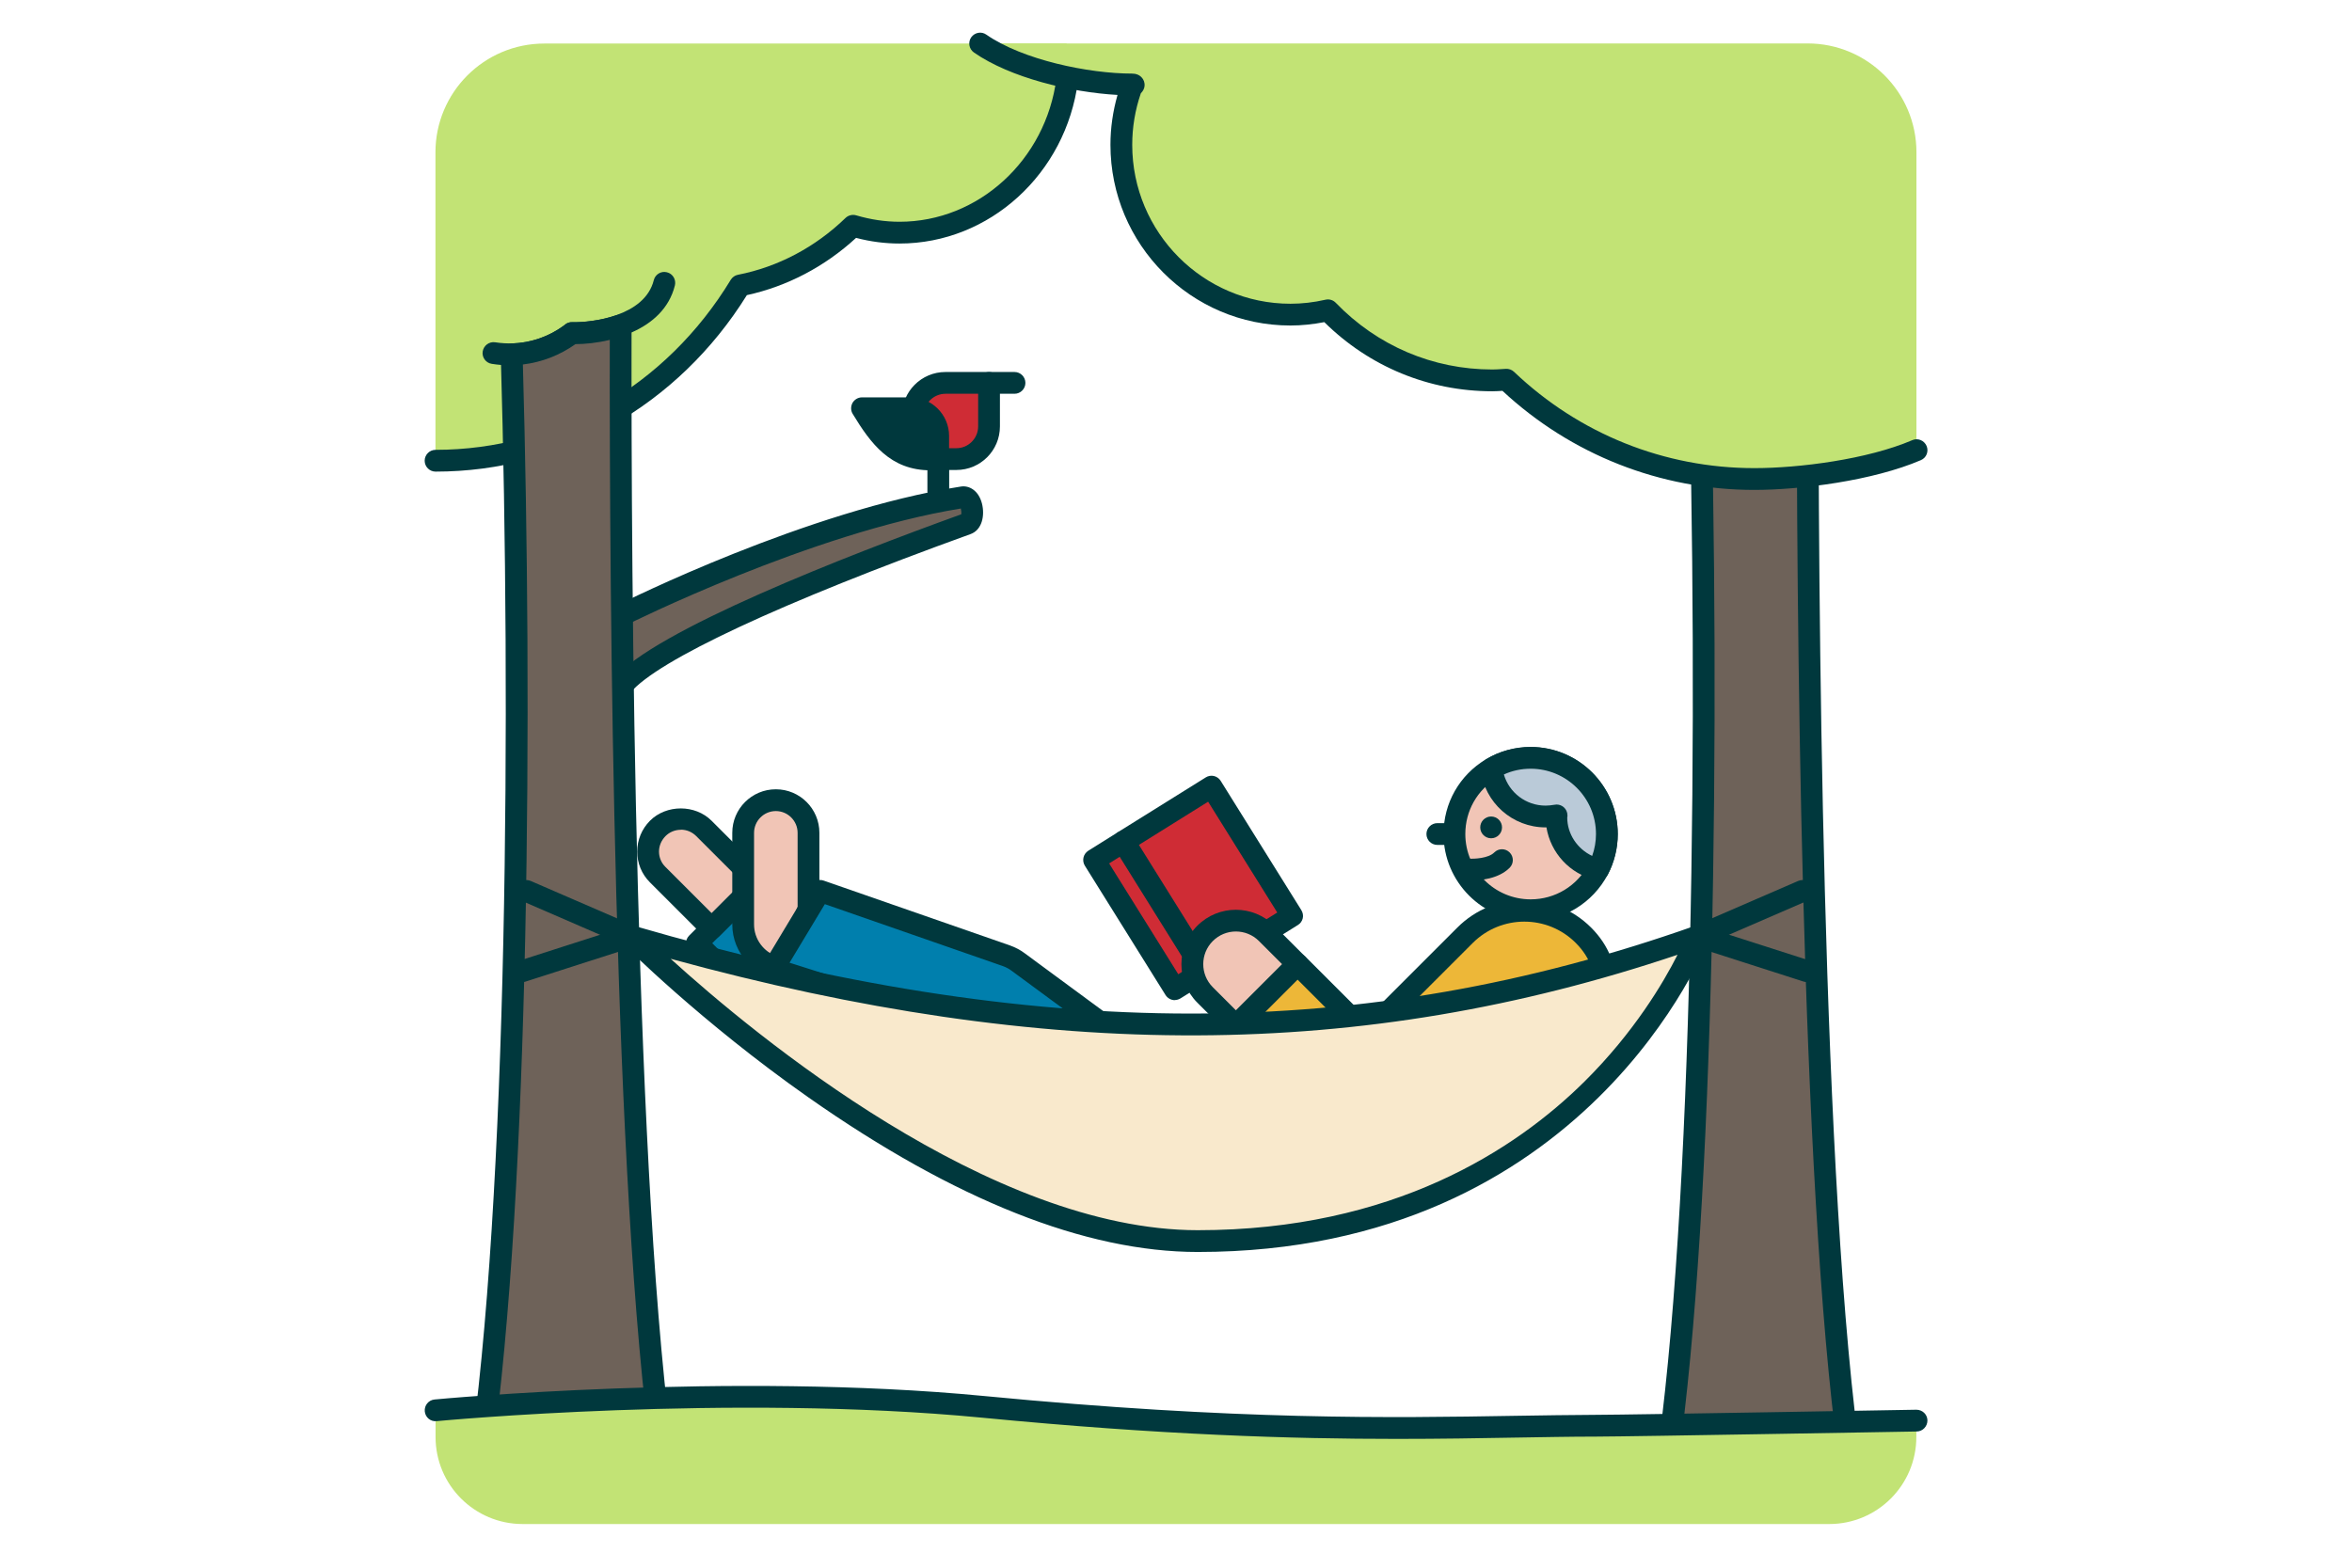 <svg width="216" height="144" viewBox="0 0 216 144" fill="none" xmlns="http://www.w3.org/2000/svg">
<path d="M118.67 84.135L111.262 72.256L103.209 77.278L110.618 89.157L118.67 84.135Z" fill="#CF2C35"/>
<path d="M110.62 90.16C110.29 90.16 109.96 89.99 109.77 89.69L102.36 77.81C102.07 77.34 102.21 76.72 102.68 76.43L110.73 71.41C110.95 71.27 111.23 71.22 111.48 71.28C111.74 71.34 111.96 71.5 112.1 71.72L119.51 83.6C119.65 83.83 119.7 84.1 119.64 84.35C119.58 84.61 119.42 84.83 119.19 84.97L111.14 89.99C110.97 90.09 110.79 90.14 110.61 90.14L110.62 90.16ZM104.59 77.6L110.94 87.78L117.3 83.82L110.95 73.64L104.59 77.61V77.6Z" fill="#00383D"/>
<path d="M110.554 89.202L103.146 77.323L100.473 78.99L107.881 90.869L110.554 89.202Z" fill="#CF2C35"/>
<path d="M107.89 91.87C107.56 91.87 107.23 91.7 107.04 91.4L99.63 79.52C99.34 79.05 99.48 78.44 99.95 78.14L102.62 76.47C102.85 76.33 103.12 76.29 103.37 76.34C103.63 76.4 103.85 76.56 103.99 76.79L111.4 88.67C111.54 88.9 111.59 89.17 111.53 89.42C111.47 89.68 111.31 89.9 111.08 90.04L108.41 91.71C108.24 91.81 108.06 91.86 107.88 91.86L107.89 91.87ZM101.86 79.31L108.21 89.49L109.18 88.88L102.83 78.7L101.86 79.31Z" fill="#00383D"/>
<path d="M119.158 88.57L113.501 94.227L124.108 104.834L129.764 99.177L119.158 88.57Z" fill="#EDB738"/>
<path d="M124.11 105.83C123.85 105.83 123.6 105.73 123.4 105.54L112.79 94.93C112.6 94.74 112.5 94.49 112.5 94.22C112.5 93.95 112.61 93.7 112.79 93.51L118.45 87.85C118.84 87.46 119.47 87.46 119.86 87.85L130.47 98.46C130.86 98.85 130.86 99.48 130.47 99.87L124.81 105.53C124.61 105.73 124.36 105.82 124.1 105.82L124.11 105.83ZM114.92 94.22L124.11 103.41L128.35 99.17L119.16 89.98L114.92 94.22Z" fill="#00383D"/>
<path d="M110.67 85.74C109.11 87.3 109.11 89.83 110.67 91.4L113.5 94.23L119.16 88.57L116.33 85.74C114.77 84.18 112.24 84.18 110.67 85.74Z" fill="#F1C5B6"/>
<path d="M113.5 95.22C113.24 95.22 112.99 95.12 112.79 94.93L109.96 92.1C108.01 90.15 108.01 86.98 109.96 85.03C111.91 83.08 115.08 83.08 117.03 85.03L119.86 87.86C120.25 88.25 120.25 88.88 119.86 89.27L114.2 94.93C114 95.13 113.75 95.22 113.49 95.22H113.5ZM111.38 86.44C110.21 87.61 110.21 89.51 111.38 90.68L113.5 92.8L117.74 88.56L115.62 86.44C114.45 85.27 112.55 85.27 111.38 86.44Z" fill="#00383D"/>
<path d="M69.654 80.973L63.998 86.63L80.968 103.6L86.625 97.944L69.654 80.973Z" fill="#007FAD"/>
<path d="M80.97 104.61C80.7 104.61 80.45 104.5 80.26 104.32L63.29 87.35C62.9 86.96 62.9 86.33 63.29 85.94L68.95 80.28C69.33 79.9 69.99 79.9 70.36 80.28L87.33 97.25C87.72 97.64 87.72 98.27 87.33 98.66L81.67 104.32C81.48 104.51 81.23 104.61 80.96 104.61H80.97ZM65.41 86.64L80.97 102.2L85.21 97.96L69.65 82.4L65.41 86.64Z" fill="#00383D"/>
<path d="M60.404 76.099C61.577 74.925 63.472 74.925 64.646 76.099L69.596 81.049L65.353 85.291L60.404 80.342C59.23 79.168 59.23 77.273 60.404 76.099Z" fill="#F1C5B6"/>
<path d="M65.35 86.29C65.079 86.29 64.829 86.18 64.639 86L59.69 81.05C58.929 80.29 58.52 79.29 58.52 78.22C58.52 77.15 58.94 76.15 59.69 75.39C61.2 73.88 63.84 73.88 65.35 75.39L70.299 80.34C70.49 80.53 70.59 80.78 70.59 81.05C70.59 81.32 70.48 81.57 70.299 81.76L66.059 86C65.87 86.19 65.62 86.29 65.35 86.29ZM62.52 76.22C61.989 76.22 61.48 76.43 61.109 76.81C60.739 77.19 60.52 77.69 60.52 78.22C60.52 78.75 60.73 79.26 61.109 79.63L65.35 83.87L68.18 81.04L63.94 76.8C63.559 76.42 63.059 76.21 62.529 76.21L62.52 76.22Z" fill="#00383D"/>
<path d="M74.25 83.5L72 89C69.88 88.82 68.25 87.05 68.25 84.92V76.5C68.25 74.84 69.59 73.5 71.25 73.5C72.91 73.5 74.25 74.84 74.25 76.5V83.5Z" fill="#F1C5B6"/>
<path d="M72 90C72 90 71.94 90 71.92 90C69.3 89.78 67.25 87.55 67.25 84.92V76.5C67.25 74.29 69.04 72.5 71.25 72.5C73.46 72.5 75.25 74.29 75.25 76.5V83.5C75.25 83.63 75.22 83.76 75.18 83.88L72.93 89.38C72.77 89.76 72.41 90 72 90ZM71.25 74.5C70.15 74.5 69.25 75.4 69.25 76.5V84.92C69.25 86.27 70.14 87.45 71.39 87.86L73.25 83.3V76.5C73.25 75.4 72.35 74.5 71.25 74.5Z" fill="#00383D"/>
<path d="M57.12 56.5C57.12 56.5 74.3 47.86 88.42 45.67C89.32 45.53 89.65 47.81 88.79 48.12C79.33 51.54 60.71 58.66 57.11 63" fill="#6E6259"/>
<path d="M57.12 64C56.9 64 56.67 63.92 56.48 63.77C56.06 63.42 56 62.79 56.35 62.36C60.02 57.93 77.85 51.01 88.28 47.24C88.3 47.1 88.28 46.87 88.24 46.71C74.5 48.94 57.73 57.31 57.56 57.39C57.06 57.64 56.47 57.44 56.22 56.95C55.97 56.46 56.17 55.86 56.66 55.61C57.37 55.25 74.15 46.88 88.26 44.69C88.98 44.58 89.86 45.02 90.18 46.25C90.46 47.36 90.19 48.68 89.13 49.06C71.75 55.34 60.36 60.65 57.88 63.64C57.68 63.88 57.4 64 57.11 64H57.12Z" fill="#00383D"/>
<path d="M131.57 105.61L124.43 96.02L134.55 85.9C137.55 82.9 142.41 82.9 145.41 85.9C148.41 88.9 147.89 93.1 144.89 96.1L131.56 105.61H131.57Z" fill="#EDB738"/>
<path d="M131.57 106.61C131.26 106.61 130.96 106.47 130.77 106.21L123.63 96.62C123.33 96.22 123.37 95.67 123.72 95.32L133.84 85.2C137.22 81.81 142.73 81.82 146.12 85.2C149.39 88.46 149.17 93.24 145.6 96.81C145.56 96.85 145.52 96.89 145.47 96.92L132.14 106.43C131.96 106.56 131.76 106.62 131.56 106.62L131.57 106.61ZM125.75 96.12L131.79 104.23L144.25 95.34C146.53 93.02 147.54 89.44 144.71 86.61C142.1 84 137.87 84.01 135.26 86.61L125.75 96.12Z" fill="#00383D"/>
<path d="M93.49 88.36L112 102L71 89L75.31 81.84L92.43 87.8C92.81 87.93 93.16 88.12 93.49 88.36Z" fill="#007FAD"/>
<path d="M112 103C111.9 103 111.8 102.99 111.7 102.95L70.7 89.95C70.41 89.86 70.17 89.64 70.07 89.35C69.96 89.06 69.99 88.74 70.15 88.48L74.46 81.32C74.7 80.91 75.2 80.73 75.65 80.89L92.77 86.85C93.24 87.02 93.69 87.25 94.09 87.55L112.6 101.19C112.99 101.48 113.12 102.01 112.9 102.45C112.73 102.79 112.38 103 112.01 103H112ZM72.51 88.43L106.54 99.22L92.89 89.16C92.65 88.98 92.38 88.84 92.1 88.74L75.75 83.05L72.51 88.43Z" fill="#00383D"/>
<path d="M97.95 4C98.02 4.94 98.01 5.9 97.92 6.87C97.32 13.25 92.94 18.69 87.01 20.59C83.9 21.59 80.93 21.48 78.24 20.68C75.4 23.4 71.84 25.32 67.88 26.09C62.03 35.65 51.73 42 39.99 42V14C39.99 8.48 44.47 4 49.99 4H97.94" fill="#C2E375"/>
<path d="M40 43.32C39.45 43.32 39 42.87 39 42.32C39 41.77 39.45 41.32 40 41.32C51.04 41.32 61.18 35.48 67.11 25.7C67.26 25.46 67.5 25.29 67.77 25.24C71.45 24.52 74.87 22.71 77.65 20.02C77.91 19.77 78.29 19.68 78.63 19.78C79.95 20.17 81.29 20.37 82.61 20.37C89.85 20.37 96.05 14.71 97.02 7.19C97.09 6.64 97.58 6.26 98.14 6.33C98.69 6.4 99.07 6.9 99 7.45C97.9 15.96 90.86 22.37 82.61 22.37C81.28 22.37 79.95 22.2 78.62 21.85C75.75 24.49 72.3 26.3 68.59 27.11C62.27 37.27 51.61 43.32 40 43.32Z" fill="#00383D"/>
<path d="M147.57 76.61C147.57 77.78 147.28 78.89 146.77 79.86C145.6 82.09 143.26 83.61 140.57 83.61C136.71 83.61 133.57 80.47 133.57 76.61C133.57 74.05 134.94 71.82 136.98 70.6C138.03 69.97 139.26 69.61 140.57 69.61C144.44 69.61 147.57 72.74 147.57 76.61Z" fill="#F1C5B6"/>
<path d="M140.57 84.61C136.16 84.61 132.57 81.02 132.57 76.61C132.57 73.77 134.03 71.2 136.47 69.74C137.7 69 139.12 68.61 140.57 68.61C144.98 68.61 148.57 72.2 148.57 76.61C148.57 77.9 148.25 79.19 147.66 80.32C146.27 82.96 143.56 84.61 140.57 84.61ZM140.57 70.61C139.48 70.61 138.42 70.9 137.49 71.46C135.66 72.56 134.57 74.48 134.57 76.61C134.57 79.92 137.26 82.61 140.57 82.61C142.81 82.61 144.84 81.38 145.88 79.4C146.33 78.55 146.57 77.58 146.57 76.61C146.57 73.3 143.88 70.61 140.57 70.61Z" fill="#00383D"/>
<path d="M166 31C165.94 64.95 166.67 112.27 170 135H167.01C165.67 135 164.35 135.18 163.06 135.54L162.72 135.63C159.5 136.52 156.08 136.3 153 135C156.57 110.87 156.97 64.31 156 31H166Z" fill="#6E6259"/>
<path d="M158.78 137.16C156.67 137.16 154.57 136.74 152.62 135.92C152.2 135.74 151.95 135.3 152.02 134.85C155.48 111.43 156.02 65.83 155.01 31.03C155.01 30.76 155.1 30.5 155.29 30.3C155.48 30.11 155.74 30 156.01 30H166.01C166.28 30 166.53 30.11 166.72 30.29C166.91 30.47 167.01 30.73 167.01 31C166.97 53.75 167.27 109.42 171 134.85C171.04 135.14 170.96 135.43 170.77 135.65C170.58 135.87 170.3 136 170.01 136H167.02C165.77 136 164.53 136.17 163.34 136.5L163 136.59C161.62 136.97 160.21 137.16 158.79 137.16H158.78ZM154.11 134.36C156.78 135.31 159.72 135.42 162.46 134.67L162.8 134.58C164.17 134.2 165.59 134.01 167.02 134.01H168.86C165.32 108.34 164.98 55.05 165.01 32.01H157.04C158 66.38 157.46 110.84 154.11 134.37V134.36Z" fill="#00383D"/>
<path d="M110 114C85.67 114 57.94 86 57.94 86C90.61 95.5 121.94 98 155.94 86C155.94 86 145.5 114 110 114Z" fill="#F9E9CC"/>
<path d="M110 115C99.7 115 87.68 110.23 74.27 100.82C64.34 93.85 57.3 86.78 57.23 86.71C56.91 86.39 56.85 85.89 57.08 85.49C57.31 85.1 57.78 84.91 58.22 85.04C95.17 95.78 125.2 95.79 155.61 85.06C155.98 84.93 156.38 85.03 156.66 85.3C156.93 85.58 157.02 85.99 156.88 86.35C156.77 86.64 145.79 115 110 115ZM61.59 88.07C69.32 95.09 90.91 113 110 113C127.95 113 139.22 105.58 145.51 99.35C150.08 94.82 152.77 90.25 154.06 87.7C125.07 97.45 96.29 97.57 61.59 88.07Z" fill="#00383D"/>
<path d="M165.94 90.21C165.84 90.21 165.74 90.19 165.63 90.16L155.63 86.95C155.1 86.78 154.81 86.22 154.98 85.69C155.15 85.16 155.71 84.88 156.24 85.04L166.24 88.25C166.77 88.42 167.06 88.98 166.89 89.51C166.75 89.93 166.36 90.2 165.94 90.2V90.21Z" fill="#00383D"/>
<path d="M155.94 87C155.55 87 155.19 86.77 155.02 86.4C154.8 85.89 155.03 85.3 155.54 85.08L165.14 80.92C165.65 80.7 166.24 80.93 166.46 81.44C166.68 81.95 166.45 82.54 165.94 82.76L156.34 86.92C156.21 86.98 156.08 87 155.94 87Z" fill="#00383D"/>
<path d="M176 41.35C172.02 43.06 165.64 44 161.04 44C152.23 44 144.23 40.53 138.3 34.87C137.87 34.9 137.44 34.94 137 34.94C131.07 34.94 125.73 32.47 121.91 28.5C118.86 29.19 115.5 29.07 111.92 27.35C107.7 25.31 104.48 21.52 103.38 16.94C102.64 13.87 102.88 10.94 103.77 8.31L103.3 7.68C102.85 7.71 102.41 7.75 101.95 7.75C97.51 7.75 93.39 6.36 90 3.99H166C171.52 3.99 176 8.47 176 13.99V41.34V41.35Z" fill="#C2E375"/>
<path d="M161.1 45C152.49 45 144.29 41.77 137.98 35.9C137.67 35.92 137.36 35.94 137.05 35.94C131.23 35.94 125.77 33.69 121.62 29.59C120.57 29.79 119.53 29.9 118.51 29.9C109.39 29.9 101.98 22.45 101.98 13.3C101.98 11.76 102.2 10.23 102.63 8.72C98.33 8.48 92.79 7.15 89.44 4.82C88.99 4.5 88.88 3.88 89.19 3.43C89.51 2.98 90.13 2.86 90.58 3.18C93.91 5.5 99.97 6.76 103.98 6.76C104.75 6.76 105 7.3 105.06 7.46C105.14 7.7 105.2 8.14 104.77 8.57C104.24 10.12 103.98 11.71 103.98 13.3C103.98 21.35 110.5 27.9 118.51 27.9C119.56 27.9 120.64 27.78 121.73 27.53C122.07 27.45 122.43 27.56 122.67 27.81C126.48 31.76 131.59 33.94 137.05 33.94C137.36 33.94 137.66 33.92 137.96 33.9L138.29 33.88C138.55 33.86 138.84 33.96 139.04 34.15C145.03 39.86 152.86 43 161.11 43C165.21 43 171.5 42.2 175.62 40.43C176.12 40.21 176.71 40.45 176.93 40.96C177.15 41.47 176.91 42.06 176.4 42.27C172.02 44.15 165.4 45 161.1 45Z" fill="#00383D"/>
<path d="M46.79 33.55C46.25 33.55 45.71 33.51 45.16 33.42C44.62 33.34 44.24 32.82 44.33 32.28C44.42 31.74 44.92 31.36 45.47 31.44C47.71 31.79 49.96 31.24 51.79 29.9L51.91 29.8C52.09 29.66 52.3 29.58 52.55 29.59C54.34 29.64 59.21 29.06 60.04 25.74C60.17 25.2 60.72 24.87 61.25 25.01C61.79 25.14 62.11 25.69 61.98 26.22C60.92 30.47 55.75 31.57 52.86 31.59C51.07 32.86 48.97 33.53 46.8 33.53L46.79 33.55Z" fill="#00383D"/>
<path d="M87.84 42.16H86.84C85.18 42.16 83.84 40.82 83.84 39.16V38.16C83.84 36.5 85.18 35.16 86.84 35.16H90.84V39.16C90.84 40.82 89.5 42.16 87.84 42.16Z" fill="#CF2C35"/>
<path d="M87.83 43.17H86.83C84.62 43.17 82.83 41.38 82.83 39.17V38.17C82.83 35.96 84.62 34.17 86.83 34.17H90.83C91.38 34.17 91.83 34.62 91.83 35.17V39.17C91.83 41.38 90.04 43.17 87.83 43.17ZM86.83 36.17C85.73 36.17 84.83 37.07 84.83 38.17V39.17C84.83 40.27 85.73 41.17 86.83 41.17H87.83C88.93 41.17 89.83 40.27 89.83 39.17V36.17H86.83Z" fill="#00383D"/>
<path d="M86.17 46.17C85.62 46.17 85.17 45.72 85.17 45.17V42.17C85.17 41.62 85.62 41.17 86.17 41.17C86.72 41.17 87.17 41.62 87.17 42.17V45.17C87.17 45.72 86.72 46.17 86.17 46.17Z" fill="#00383D"/>
<path d="M83.63 37.5H79.17C80.86 40.28 82.49 42.49 86.17 42.17V40.04C86.17 38.64 85.03 37.5 83.63 37.5Z" fill="#00383D"/>
<path d="M85.46 43.2C81.77 43.2 79.97 40.75 78.31 38.02C78.12 37.71 78.12 37.33 78.29 37.01C78.47 36.7 78.8 36.5 79.16 36.5H83.62C85.57 36.5 87.16 38.09 87.16 40.04V42.17C87.16 42.69 86.76 43.12 86.25 43.17C85.98 43.19 85.71 43.21 85.46 43.21V43.2ZM80.99 38.5C82.08 40.04 83.26 41.08 85.16 41.19V40.04C85.16 39.19 84.47 38.5 83.62 38.5H80.99Z" fill="#00383D"/>
<path d="M93.17 36.17H90.84C90.29 36.17 89.84 35.72 89.84 35.17C89.84 34.62 90.29 34.17 90.84 34.17H93.17C93.72 34.17 94.17 34.62 94.17 35.17C94.17 35.72 93.72 36.17 93.17 36.17Z" fill="#00383D"/>
<path d="M147.57 76.61C147.57 77.78 147.28 78.89 146.77 79.86C144.57 79.34 142.94 77.36 142.94 75C142.94 74.96 142.95 74.93 142.95 74.9C142.62 74.96 142.29 75 141.94 75C139.38 75 137.27 73.08 136.98 70.6C138.03 69.97 139.26 69.61 140.57 69.61C144.44 69.61 147.57 72.74 147.57 76.61Z" fill="#BACAD8"/>
<path d="M146.77 80.86C146.69 80.86 146.62 80.86 146.54 80.83C144.16 80.27 142.41 78.35 142.02 76C141.99 76 141.97 76 141.94 76C138.9 76 136.34 73.73 135.99 70.72C135.94 70.33 136.13 69.95 136.47 69.75C137.7 69.01 139.12 68.62 140.57 68.62C144.98 68.62 148.57 72.21 148.57 76.62C148.57 77.91 148.25 79.2 147.66 80.33C147.48 80.66 147.14 80.87 146.77 80.87V80.86ZM142.95 73.9C143.18 73.9 143.41 73.98 143.59 74.13C143.82 74.32 143.95 74.6 143.95 74.9C143.95 74.95 143.95 75.04 143.93 75.09C143.93 76.59 144.84 77.97 146.22 78.62C146.45 77.98 146.57 77.3 146.57 76.61C146.57 73.3 143.88 70.61 140.57 70.61C139.71 70.61 138.87 70.79 138.11 71.14C138.6 72.81 140.14 74 141.94 74C142.19 74 142.46 73.97 142.77 73.92C142.83 73.91 142.89 73.9 142.95 73.9Z" fill="#00383D"/>
<path d="M133 77.61H132C131.45 77.61 131 77.16 131 76.61C131 76.06 131.45 75.61 132 75.61H133C133.55 75.61 134 76.06 134 76.61C134 77.16 133.55 77.61 133 77.61Z" fill="#00383D"/>
<path d="M134.87 79.86C134.87 79.86 136.93 80 137.93 79L134.87 79.86Z" fill="#BACAD8"/>
<path d="M135.16 80.87C134.98 80.87 134.86 80.87 134.81 80.87C134.26 80.83 133.84 80.36 133.88 79.8C133.92 79.25 134.4 78.85 134.94 78.87C135.36 78.9 136.69 78.85 137.23 78.3C137.62 77.91 138.25 77.91 138.64 78.3C139.03 78.69 139.03 79.32 138.64 79.71C137.6 80.75 135.9 80.87 135.15 80.87H135.16Z" fill="#00383D"/>
<path d="M136.94 77C137.492 77 137.94 76.552 137.94 76C137.94 75.448 137.492 75 136.94 75C136.388 75 135.94 75.448 135.94 76C135.94 76.552 136.388 77 136.94 77Z" fill="#00383D"/>
<path d="M47.06 32.54C48.91 32.48 50.77 31.89 52.38 30.71C52.43 30.68 52.47 30.64 52.51 30.6C53.49 30.63 55.27 30.49 56.96 29.89L57 30C56.94 63.95 57.67 112.27 61 135L59.35 136.15C56.88 137.87 53.6 137.9 51.1 136.23C49.9 135.43 48.48 135 47.03 135H44C47.57 110.87 47.97 66.31 47 33L47.06 32.54Z" fill="#6E6259"/>
<path d="M55.16 138.47C53.55 138.47 51.95 138 50.54 137.06C49.5 136.36 48.28 136 47.03 136H44C43.71 136 43.43 135.87 43.24 135.65C43.05 135.43 42.96 135.14 43.01 134.85C46.68 110.06 46.91 64.51 46 33.03C46 32.98 46 32.92 46 32.87L46.06 32.41C46.13 31.93 46.53 31.56 47.02 31.55C48.74 31.5 50.38 30.93 51.78 29.91L51.9 29.81C52.08 29.67 52.31 29.59 52.54 29.6C53.5 29.62 55.14 29.47 56.62 28.95C56.87 28.86 57.15 28.88 57.39 28.99C57.63 29.1 57.81 29.31 57.9 29.56L57.94 29.67C57.98 29.78 58 29.89 58 30.01C57.96 53.06 58.26 109.42 61.99 134.86C62.04 135.24 61.88 135.61 61.57 135.83L59.92 136.98C58.48 137.98 56.82 138.48 55.16 138.48V138.47ZM45.15 134H47.03C48.68 134 50.28 134.48 51.65 135.4C53.83 136.85 56.63 136.82 58.77 135.33L59.92 134.53C56.32 109.12 55.97 54.83 56 31.22C54.84 31.5 53.71 31.61 52.85 31.61C51.41 32.63 49.76 33.27 48.02 33.48C48.9 64.54 48.67 108.99 45.16 134H45.15Z" fill="#00383D"/>
<path d="M40 129.51C40 129.51 60.46 126.34 83.79 129.19C107.13 132.04 134.6 130.74 146.5 130.93C150.2 130.99 175.99 130.45 175.99 130.45V131.99C175.99 136.41 172.41 139.99 167.99 139.99H48C43.58 139.99 40 136.41 40 131.99V129.5V129.51Z" fill="#C2E375"/>
<path d="M128.28 132.17C118.67 132.17 106.73 131.82 90.18 130.22C67.15 128 40.37 130.51 40.1 130.54C39.54 130.6 39.06 130.19 39.01 129.64C38.96 129.09 39.36 128.6 39.91 128.55C40.18 128.52 67.15 125.99 90.37 128.23C113.68 130.48 127.8 130.24 139.15 130.05C141.74 130.01 144.17 129.97 146.51 129.96C150.16 129.95 175.73 129.49 175.99 129.49C176.55 129.49 177 129.92 177.01 130.47C177.01 131.02 176.58 131.48 176.03 131.49C175.77 131.49 150.19 131.95 146.52 131.96C144.19 131.96 141.77 132.01 139.19 132.05C135.85 132.11 132.27 132.17 128.28 132.17Z" fill="#00383D"/>
<path d="M47.94 90.21C47.52 90.21 47.12 89.94 46.99 89.52C46.82 88.99 47.11 88.43 47.64 88.26L57.64 85.05C58.17 84.88 58.73 85.17 58.9 85.7C59.07 86.23 58.78 86.79 58.25 86.96L48.25 90.17C48.15 90.2 48.05 90.22 47.94 90.22V90.21Z" fill="#00383D"/>
<path d="M57.94 87C57.81 87 57.67 86.97 57.54 86.92L47.94 82.76C47.43 82.54 47.2 81.95 47.42 81.44C47.64 80.93 48.23 80.7 48.74 80.92L58.34 85.08C58.85 85.3 59.08 85.89 58.86 86.4C58.7 86.78 58.33 87 57.94 87Z" fill="#00383D"/>
</svg>
